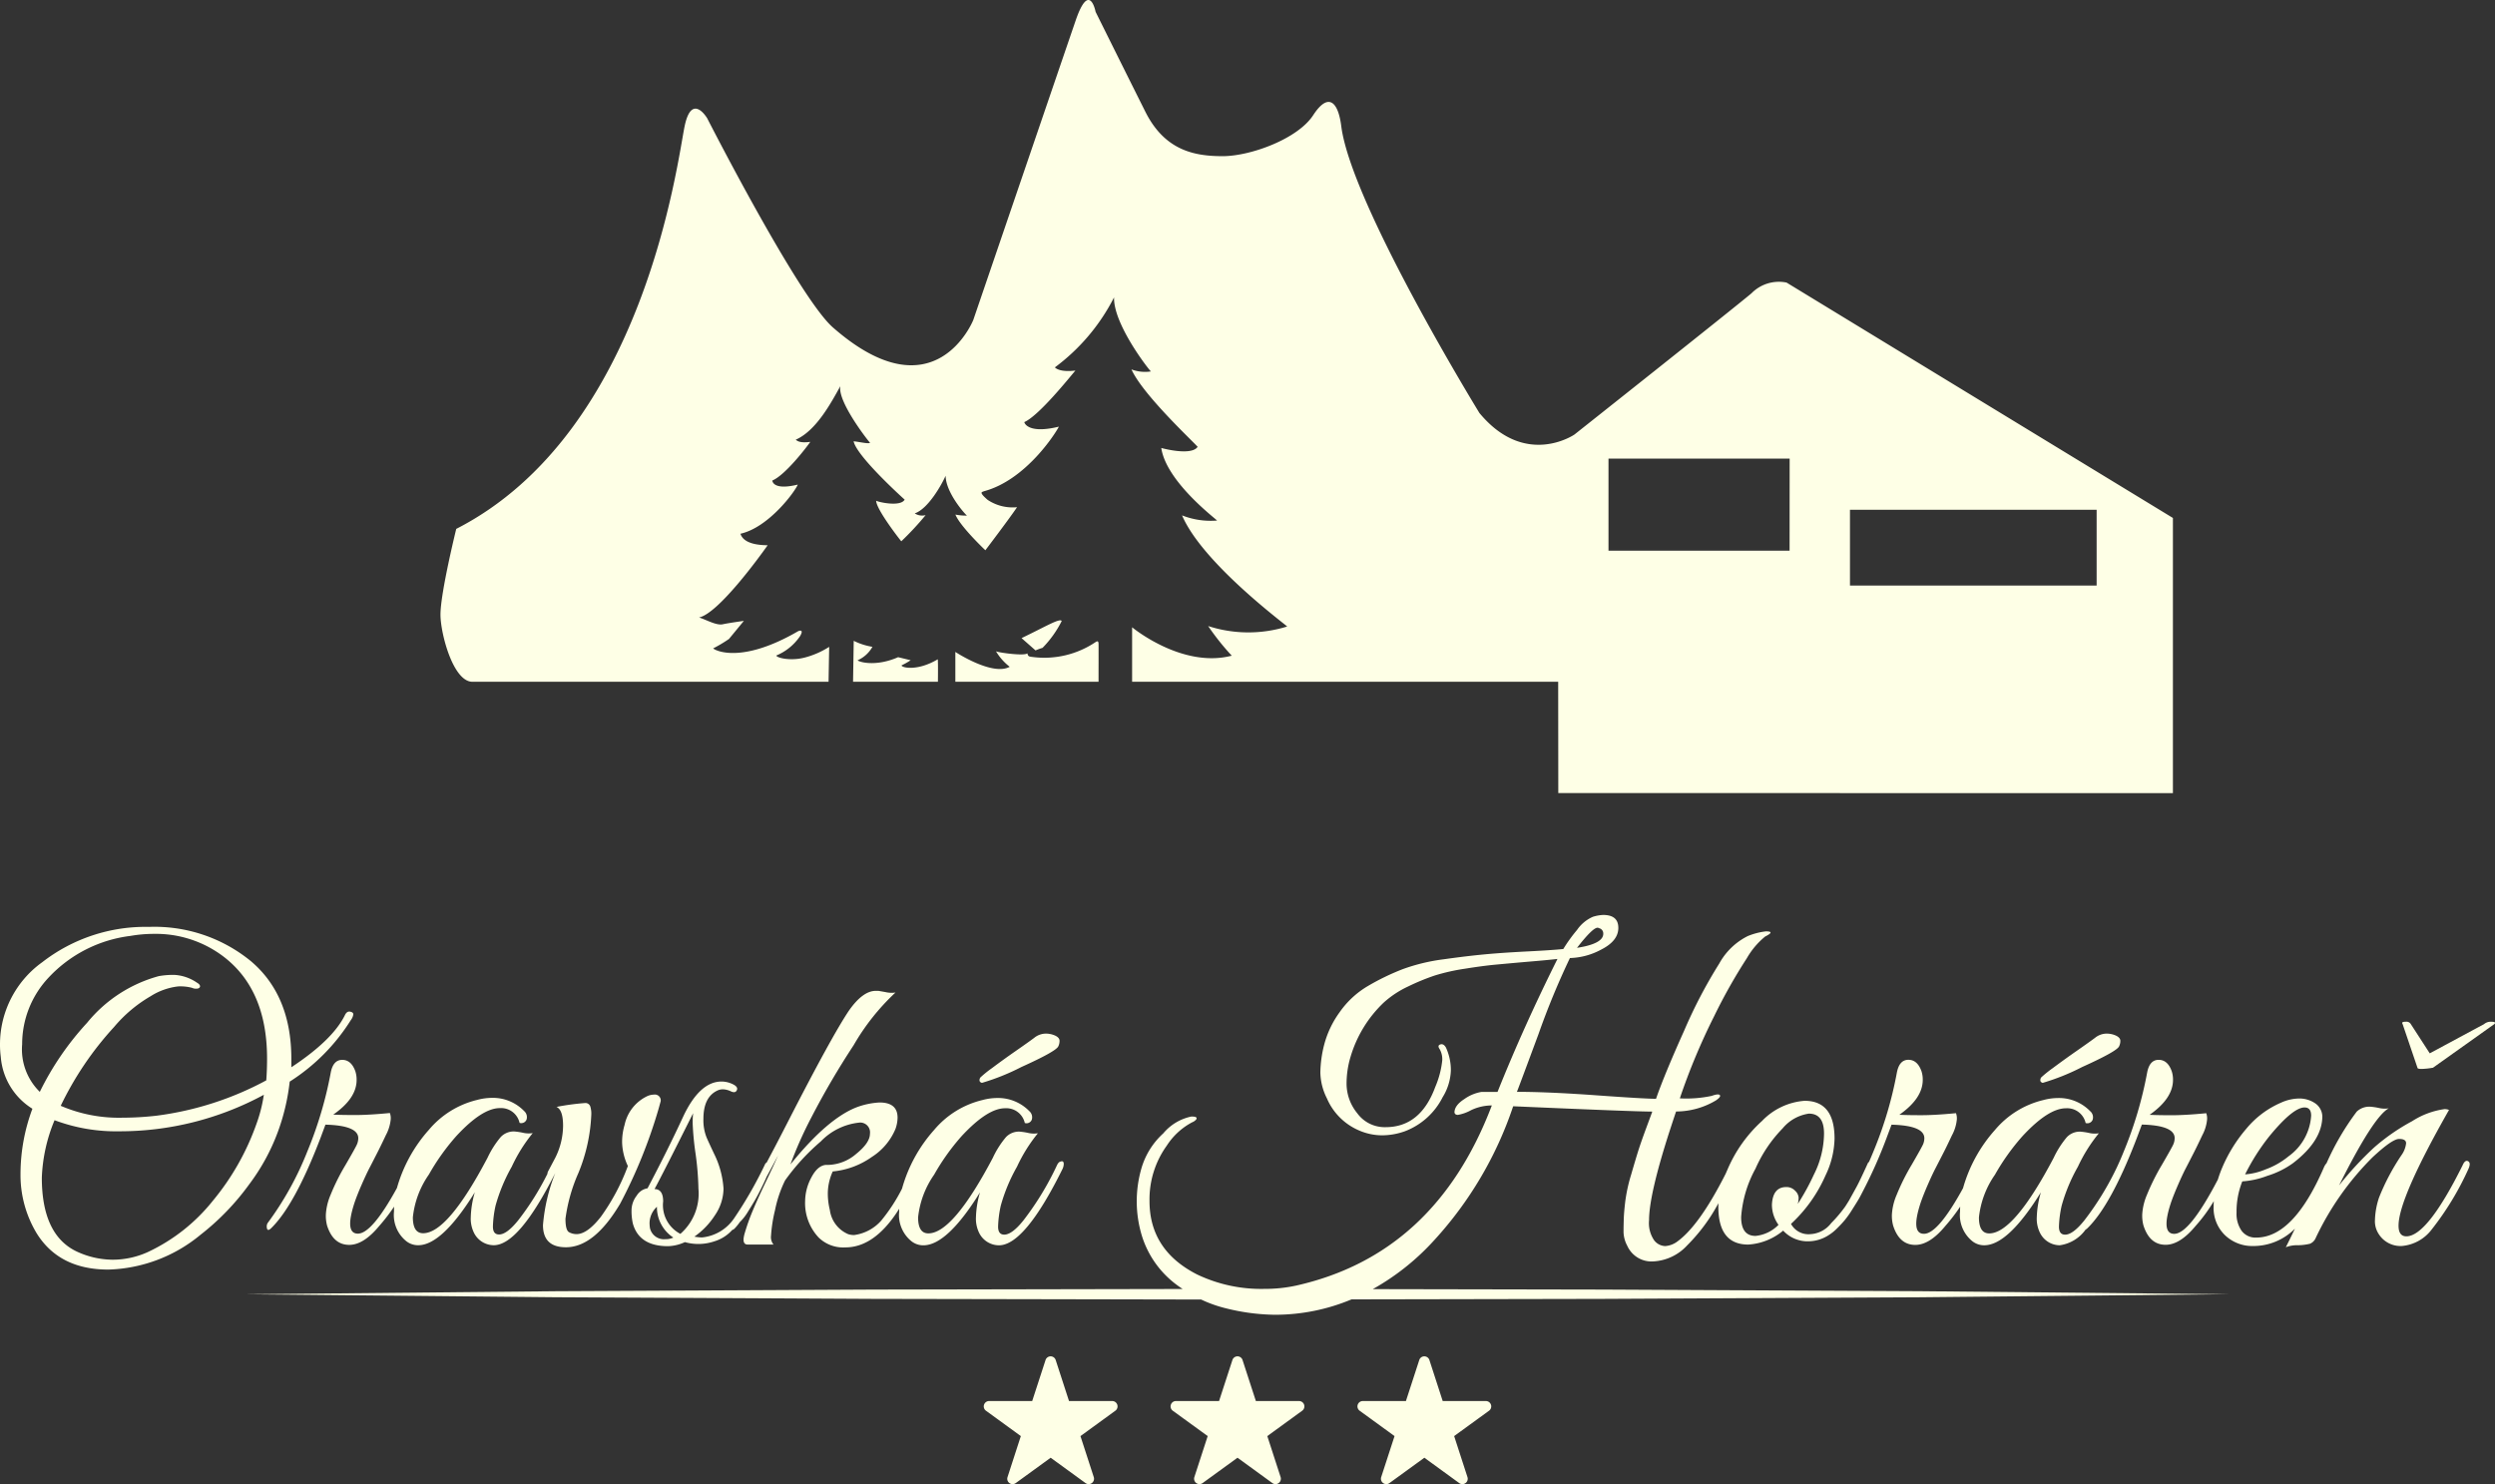 <svg xmlns="http://www.w3.org/2000/svg" width="246" height="146.332" viewBox="0 0 246 146.332"><rect x="0" y="0" width="246" height="146.332" fill="#333333" stroke="none"/><defs><style>.a{fill:#feffe6;}</style></defs><path class="a" d="M-6715.908-2550.429a21.072,21.072,0,0,0,1.031-4.571,19.344,19.344,0,0,0,6.03-6.071,1.159,1.159,0,0,0,.241-.565c0-.136-.107-.224-.323-.265s-.391.088-.524.384q-1.216,2.428-5.262,5.1v-.808q0-6.272-3.985-9.649a15,15,0,0,0-10.053-3.382,16.581,16.581,0,0,0-10.522,3.482,9.974,9.974,0,0,0-4.166,8.133,9.316,9.316,0,0,0,.078,1.214,6.614,6.614,0,0,0,3.118,5.1,18.449,18.449,0,0,0-1.174,6.412,11.131,11.131,0,0,0,1.58,5.847q2.222,3.6,7.08,3.6a14.9,14.9,0,0,0,9.1-3.44,24.545,24.545,0,0,0,4.815-5A20.242,20.242,0,0,0-6715.908-2550.429Zm-25.349-8.254a9.577,9.577,0,0,1,2.63-6.6,13.248,13.248,0,0,1,8.052-4.085,13.506,13.506,0,0,1,2.3-.2,11.026,11.026,0,0,1,6.8,2.185q4.367,3.277,4.366,10.114c0,.7-.024,1.418-.078,2.144a31.147,31.147,0,0,1-10.8,3.481,29.481,29.481,0,0,1-3.359.2,14.5,14.5,0,0,1-6.108-1.172,31.867,31.867,0,0,1,5.259-7.769,13.673,13.673,0,0,1,3.6-3.033,6.422,6.422,0,0,1,2.731-.971,4.549,4.549,0,0,1,1.355.14.931.931,0,0,0,.607.062c.135-.056.2-.135.182-.245s-.115-.216-.3-.324a4.373,4.373,0,0,0-2.206-.767,8,8,0,0,0-1.557.121,13.771,13.771,0,0,0-7.08,4.612,28.469,28.469,0,0,0-4.653,6.8A5.866,5.866,0,0,1-6741.257-2558.683Zm18.814,15.416a17.907,17.907,0,0,1-6.394,5.058,8.4,8.4,0,0,1-3.5.768,8.505,8.505,0,0,1-3.622-.848q-3.358-1.659-3.358-7.243a16.22,16.22,0,0,1,1.255-5.664,17.256,17.256,0,0,0,6.393,1.093,29.833,29.833,0,0,0,14.242-3.6,14.483,14.483,0,0,1-.729,2.872A24.782,24.782,0,0,1-6722.443-2543.267Z" transform="translate(6743.441 2661.647)"/><path class="a" d="M-6331.806-2367.455a2.693,2.693,0,0,0-.122-.849c-.27-.756-.7-1.132-1.294-1.132s-.973.416-1.134,1.253a38.614,38.614,0,0,1-2.306,7.769,30.948,30.948,0,0,1-3.925,7.079.7.7,0,0,0-.081.285q0,.607.405.242,2.347-2.264,4.9-8.94l.484-1.3q3.237.082,3.237,1.336a1.592,1.592,0,0,1-.121.586q-.121.3-1.132,2.041a21.176,21.176,0,0,0-1.477,2.956,5.762,5.762,0,0,0-.466,1.941,3.73,3.73,0,0,0,.121,1.093q.608,1.9,2.185,1.9,1.416,0,2.954-1.862a18.283,18.283,0,0,0,1.471-1.909q-.013.246-.013.492a3.309,3.309,0,0,0,1.212,2.914,1.875,1.875,0,0,0,1.174.4q2.345,0,5.584-5.22a9.553,9.553,0,0,0-.4,2.467,3.145,3.145,0,0,0,.363,1.619,2.191,2.191,0,0,0,1.9,1.133q2.481,0,6.069-7.119a17.679,17.679,0,0,0-1.212,5.136q0,2.184,2.263,2.184,2.795,0,5.342-4.29a49.747,49.747,0,0,0,3.8-9.386l.2-.728a.574.574,0,0,0-.647-.648,1.781,1.781,0,0,0-.608.121,4.062,4.062,0,0,0-2.306,2.874,5.87,5.87,0,0,0-.242,1.759,5.826,5.826,0,0,0,.567,2.288,21.069,21.069,0,0,1-2.67,5.015c-.893,1.134-1.687,1.7-2.39,1.7a1.568,1.568,0,0,1-.727-.183q-.364-.179-.365-1.333a16.42,16.42,0,0,1,1.275-4.512,16.862,16.862,0,0,0,1.274-5.825,2.448,2.448,0,0,0-.1-.729.5.5,0,0,0-.5-.344,23.841,23.841,0,0,0-2.834.383q.648.287.649,1.862a7.161,7.161,0,0,1-.77,3.156l-.729,1.376a.622.622,0,0,0-.042.2,27.171,27.171,0,0,1-2.87,4.57q-1.137,1.415-1.9,1.414c-.405,0-.606-.26-.606-.788a10.807,10.807,0,0,1,.262-2.063,17.018,17.018,0,0,1,1.6-3.844,15.579,15.579,0,0,1,2.063-3.3,2.509,2.509,0,0,1-.992-.041,6.8,6.8,0,0,0-.829-.121,1.761,1.761,0,0,0-1.334.548,9.288,9.288,0,0,0-1.3,2.042q-3.923,7.444-6.352,7.444-1.012,0-1.011-1.578a8.982,8.982,0,0,1,1.578-4.208,22.1,22.1,0,0,1,2.71-3.8q2.548-2.752,4.29-2.751a1.867,1.867,0,0,1,1.941,1.455.555.555,0,0,0,.688-.322.8.8,0,0,0-.243-.85,4.292,4.292,0,0,0-3.156-1.294,5.712,5.712,0,0,0-1.457.2,8.932,8.932,0,0,0-4.773,2.954,14.505,14.505,0,0,0-3.148,5.734q-2.464,4.5-3.853,4.5-1.334,0-.323-3.074.281-.809.708-1.781c.284-.647.54-1.2.769-1.638s.471-.916.728-1.417.545-1.092.869-1.78a4.137,4.137,0,0,0,.486-1.557,1.484,1.484,0,0,0-.081-.647q-2.065.2-3.419.2t-2.166-.042Q-6331.806-2365.633-6331.806-2367.455Z" transform="translate(6366.967 2473.938)"/><path class="a" d="M-5784.682-2461.192q-1.458,3.159-3.52,7.082a1.526,1.526,0,0,0-1.072.728,2.382,2.382,0,0,0-.506,1.435,5.725,5.725,0,0,0,.121,1.276q.606,2.267,3.478,2.267a4.247,4.247,0,0,0,1.66-.4,4.9,4.9,0,0,0,2.913-.08,3.84,3.84,0,0,0,1.618-.972l.143-.15a.487.487,0,0,0,.222-.135,4.76,4.76,0,0,0,.519-.636,4.829,4.829,0,0,0,.777-.982c.268-.431.49-.794.666-1.093s.386-.687.628-1.174.417-.854.526-1.111l.042-.1q.527-.966,1.131-2.109-.364.849-1.153,2.489t-1.316,2.893a20.689,20.689,0,0,0-.83,2.329c-.2.715-.1,1.07.305,1.07h2.548a1.169,1.169,0,0,1-.242-.893,14.134,14.134,0,0,1,.384-2.466,12.034,12.034,0,0,1,.992-2.955,21.382,21.382,0,0,1,3.539-3.863,6.133,6.133,0,0,1,3.743-1.842.966.966,0,0,1,1.093,1.093q0,.892-1.354,1.985a4.4,4.4,0,0,1-2.774,1.089h-.241c-.539.057-1.012.473-1.417,1.256a5.012,5.012,0,0,0-.606,2.306,4.952,4.952,0,0,0,1.336,3.6,3.467,3.467,0,0,0,2.629.971q2.793,0,5.1-3.48c.071-.11.139-.219.207-.327,0,.1,0,.191,0,.286a3.31,3.31,0,0,0,1.215,2.915,1.869,1.869,0,0,0,1.173.4q2.345,0,5.583-5.22a9.533,9.533,0,0,0-.4,2.467,3.147,3.147,0,0,0,.363,1.62,2.19,2.19,0,0,0,1.9,1.133q2.549,0,6.271-7.526a1.252,1.252,0,0,0,.124-.486q0-.365-.326-.243c-.135.027-.255.162-.364.406a28.853,28.853,0,0,1-3.277,5.381q-1.132,1.415-1.9,1.415c-.405,0-.607-.26-.607-.789a10.824,10.824,0,0,1,.263-2.063,16.912,16.912,0,0,1,1.6-3.843,15.492,15.492,0,0,1,2.062-3.3,2.5,2.5,0,0,1-.991-.041,6.866,6.866,0,0,0-.828-.121,1.762,1.762,0,0,0-1.334.548,9.113,9.113,0,0,0-1.295,2.042q-3.928,7.444-6.354,7.444-1.01,0-1.011-1.578a8.986,8.986,0,0,1,1.579-4.208,22.148,22.148,0,0,1,2.709-3.8q2.551-2.752,4.29-2.752a1.867,1.867,0,0,1,1.942,1.455.555.555,0,0,0,.687-.322.8.8,0,0,0-.243-.85,4.3,4.3,0,0,0-3.156-1.294,5.693,5.693,0,0,0-1.457.2,8.926,8.926,0,0,0-4.773,2.954,14.476,14.476,0,0,0-3.162,5.784,17.165,17.165,0,0,1-2.059,3.159,4.324,4.324,0,0,1-2.67,1.417,1.991,1.991,0,0,1-.567-.083,3.011,3.011,0,0,1-1.821-2.386,6.793,6.793,0,0,1-.2-1.719,5.335,5.335,0,0,1,.485-2.083,7.943,7.943,0,0,0,3.863-1.436,6.014,6.014,0,0,0,2.329-2.774,3.488,3.488,0,0,0,.2-1.091q0-1.5-1.78-1.5a7.622,7.622,0,0,0-2.185.446q-2.913,1.092-6.6,5.666a38.79,38.79,0,0,1,2.064-4.635,78.5,78.5,0,0,1,4.167-7.119,22.372,22.372,0,0,1,4.129-5.2,2.616,2.616,0,0,1-.993-.043c-.444-.079-.683-.121-.706-.121h-.244c-.866,0-1.754.664-2.671,1.983q-1.7,2.549-5.929,10.8-1.192,2.332-2.163,4.152a.3.3,0,0,0-.163.18,39.892,39.892,0,0,1-3.035,5.3,4.33,4.33,0,0,1-3.195,1.9,5.772,5.772,0,0,1-.731-.08,7.559,7.559,0,0,0,2.025-2.105,4.742,4.742,0,0,0,.849-2.627,9.016,9.016,0,0,0-.93-3.44c-.268-.569-.513-1.094-.728-1.578a4.59,4.59,0,0,1-.324-1.863q0-2.145,1.376-2.792a1.248,1.248,0,0,1,.566-.121,1.945,1.945,0,0,1,.768.2c.3.138.492.1.588-.121s-.042-.411-.406-.586a2.546,2.546,0,0,0-1.114-.262Q-5783.064-2464.629-5784.682-2461.192Zm-1.781,12.1a1.414,1.414,0,0,1-1.5-1.092,3.589,3.589,0,0,1-.041-.526,2.206,2.206,0,0,1,.728-1.578,3.564,3.564,0,0,0,1.618,3.034A1.787,1.787,0,0,1-5786.462-2449.094Zm1.5-.525a3.187,3.187,0,0,1-1.7-3.2q0-1.215-.851-1.216.729-1.332,3.806-7.483a8.2,8.2,0,0,0-.043,1.049,28.057,28.057,0,0,0,.286,2.957,28.766,28.766,0,0,1,.281,3.44A5.271,5.271,0,0,1-5784.964-2449.619Z" transform="translate(5852.048 2571.276)"/><path class="a" d="M-5264.088-2404.253a22.229,22.229,0,0,0,3.884-1.561q3.438-1.553,3.641-2.042a1.2,1.2,0,0,0,.121-.546c0-.2-.141-.368-.423-.506a2.245,2.245,0,0,0-.972-.2,1.856,1.856,0,0,0-1.112.425q-.568.423-1.821,1.294t-2.326,1.679a10.466,10.466,0,0,0-1.152.929.451.451,0,0,0-.084.265.222.222,0,0,0,.1.2A.36.36,0,0,0-5264.088-2404.253Z" transform="translate(5360.91 2511.021)"/><path class="a" d="M-3662.235-2404.253a22.212,22.212,0,0,0,3.884-1.561q3.439-1.553,3.643-2.042a1.205,1.205,0,0,0,.122-.546c0-.2-.144-.368-.425-.506a2.247,2.247,0,0,0-.972-.2,1.851,1.851,0,0,0-1.111.425q-.568.423-1.819,1.294t-2.329,1.679a11.4,11.4,0,0,0-1.156.929.5.5,0,0,0-.078.265.221.221,0,0,0,.1.2A.346.346,0,0,0-3662.235-2404.253Z" transform="translate(3863.646 2511.021)"/><path class="a" d="M-6153.992-2563.932c-.2-.105-.381.028-.542.406q-3.485,7-5.546,7c-.514,0-.769-.35-.769-1.051q0-2.67,4.977-11.411a1.171,1.171,0,0,0-.444-.081,7.9,7.9,0,0,0-3.2,1.194,20,20,0,0,0-3.741,2.589,32.826,32.826,0,0,0-3.458,3.741q3.4-6.794,4.9-7.6a2.584,2.584,0,0,1-.992-.041,6.522,6.522,0,0,0-.829-.121,1.81,1.81,0,0,0-1.335.484,25.888,25.888,0,0,0-2.977,5.087,1.4,1.4,0,0,0-.261.415q-2.992,6.922-6.674,6.919a1.693,1.693,0,0,1-1.438-.667,2.914,2.914,0,0,1-.5-1.8,7.969,7.969,0,0,1,.567-3.073,8.453,8.453,0,0,0,2.466-.548,8.669,8.669,0,0,0,2.51-1.234q2.914-2.223,2.914-4.652a1.623,1.623,0,0,0-.687-1.254,2.8,2.8,0,0,0-1.581-.486,4.47,4.47,0,0,0-1.779.4,9.124,9.124,0,0,0-3.438,2.57,14.77,14.77,0,0,0-2.367,3.8,12.33,12.33,0,0,0-.448,1.222q-2.795,5.351-4.3,5.353-1.339,0-.325-3.074.283-.81.709-1.781c.281-.647.538-1.2.768-1.639s.472-.916.73-1.417.542-1.092.867-1.78a4.125,4.125,0,0,0,.486-1.557,1.5,1.5,0,0,0-.08-.646q-2.062.2-3.421.2t-2.164-.042q2.306-1.618,2.307-3.44a2.635,2.635,0,0,0-.123-.848q-.4-1.134-1.293-1.132c-.594,0-.972.416-1.133,1.253a38.637,38.637,0,0,1-2.3,7.769q-.3.746-.627,1.455a28.731,28.731,0,0,1-3.259,5.344q-1.133,1.415-1.9,1.415c-.406,0-.61-.26-.61-.788a10.709,10.709,0,0,1,.266-2.063,16.91,16.91,0,0,1,1.6-3.843,15.546,15.546,0,0,1,2.066-3.3,2.518,2.518,0,0,1-.993-.041,6.853,6.853,0,0,0-.829-.121,1.761,1.761,0,0,0-1.334.548,9.261,9.261,0,0,0-1.3,2.042q-3.924,7.444-6.351,7.444-1.012,0-1.014-1.578a9.01,9.01,0,0,1,1.578-4.208,22.147,22.147,0,0,1,2.712-3.8q2.549-2.752,4.289-2.752a1.866,1.866,0,0,1,1.941,1.454.558.558,0,0,0,.689-.322.787.787,0,0,0-.245-.849,4.293,4.293,0,0,0-3.155-1.295,5.706,5.706,0,0,0-1.457.2,8.945,8.945,0,0,0-4.774,2.954,14.511,14.511,0,0,0-3.146,5.734q-2.464,4.5-3.851,4.5-1.337,0-.325-3.074c.187-.54.425-1.134.708-1.781s.539-1.2.769-1.639.471-.916.73-1.417.543-1.092.866-1.78a4.131,4.131,0,0,0,.49-1.557,1.484,1.484,0,0,0-.083-.646c-1.374.134-2.517.2-3.42.2s-1.623-.013-2.164-.042q2.307-1.618,2.308-3.44a2.675,2.675,0,0,0-.123-.848q-.405-1.134-1.293-1.132c-.592,0-.972.416-1.134,1.253a38.266,38.266,0,0,1-2.306,7.769q-.218.536-.446,1.052a.306.306,0,0,0-.121.142q-.079.181-.465,1.011t-.625,1.276q-.24.438-.75,1.359-.186.306-.377.6a13.463,13.463,0,0,1-1.383,1.636,2.765,2.765,0,0,1-2.062,1.093,1.953,1.953,0,0,1-1.905-1.012,14.322,14.322,0,0,0,3.4-4.773,8.726,8.726,0,0,0,.893-3.642q0-3.721-2.955-3.721a6.473,6.473,0,0,0-4.189,1.982,13.665,13.665,0,0,0-3.419,4.817q-.086.188-.163.373-2.563,5.069-4.73,6.668a2.245,2.245,0,0,1-1.255.484,1.441,1.441,0,0,1-1.072-.565,2.991,2.991,0,0,1-.506-1.982q0-2.51,2.021-8.78c.407-1.241.622-1.89.648-1.943a7.683,7.683,0,0,0,3.925-1.093c.352-.241.478-.416.384-.524s-.361-.082-.807.079a12.02,12.02,0,0,1-3.136.243,62.817,62.817,0,0,1,3.4-8.134,53.771,53.771,0,0,1,3.217-5.7,7.65,7.65,0,0,1,1.8-2.125c.349-.177.525-.3.525-.385s-.156-.12-.465-.12a6.77,6.77,0,0,0-1.782.464,6.551,6.551,0,0,0-2.81,2.711,48,48,0,0,0-3.46,6.617q-1.964,4.37-2.772,6.715-1.094,0-5.887-.344t-7.829-.342q.122-.284,2.125-5.685a76.042,76.042,0,0,1,3.1-7.507,6.866,6.866,0,0,0,3.114-.85q1.661-.851,1.66-2.126t-1.5-1.273a3.952,3.952,0,0,0-1.012.184,3.691,3.691,0,0,0-1.558,1.293,15.277,15.277,0,0,0-1.356,1.882q-1.17.119-3.6.242t-4.147.285c-1.149.106-2.494.268-4.046.486a18.62,18.62,0,0,0-4.026.968,23.489,23.489,0,0,0-3.4,1.64,8.9,8.9,0,0,0-2.833,2.609,9.62,9.62,0,0,0-1.518,3.177,11.716,11.716,0,0,0-.384,2.771,5.862,5.862,0,0,0,.647,2.549,6.013,6.013,0,0,0,3.154,3.156,5.735,5.735,0,0,0,2.268.486,6.733,6.733,0,0,0,2.266-.4,6.913,6.913,0,0,0,3.723-3.358,5.372,5.372,0,0,0,.81-2.63,5.338,5.338,0,0,0-.485-2.266c-.137-.242-.3-.35-.484-.324-.271.056-.319.209-.144.467a2.006,2.006,0,0,1,.263,1.131,9.033,9.033,0,0,1-.688,2.611q-1.458,3.968-4.9,3.965a3.348,3.348,0,0,1-2.793-1.374,4.631,4.631,0,0,1-1.052-2.833,9.149,9.149,0,0,1,.4-2.752,12.106,12.106,0,0,1,3.279-5.34,9.687,9.687,0,0,1,2.4-1.578,22.012,22.012,0,0,1,2.611-1.075,19.849,19.849,0,0,1,2.954-.667q1.781-.285,3-.4t3.155-.285q1.941-.161,2.994-.281-3.316,6.635-5.908,13.109h-1.578a4.076,4.076,0,0,0-1.7.708c-.646.419-.968.855-.968,1.315.026.162.14.242.34.242a4.2,4.2,0,0,0,1.3-.465,4.75,4.75,0,0,1,2.043-.465q-5.583,14.688-19.3,17.763a14.43,14.43,0,0,1-3.116.323,14.636,14.636,0,0,1-6.635-1.418q-4.7-2.384-4.7-7.242a9.06,9.06,0,0,1,1.7-5.46,6.674,6.674,0,0,1,2.51-2.307.993.993,0,0,0,.345-.224c.095-.094.113-.175.061-.243s-.217-.1-.487-.1a4.906,4.906,0,0,0-2.771,1.659,7.469,7.469,0,0,0-2.164,3.48,11.678,11.678,0,0,0,.058,6.636,9.522,9.522,0,0,0,3.341,4.755c.221.166.445.324.671.475l-30.5.059c-11.466.06-22.165.115-31.338.161l-30.572.3s12.23.116,30.572.294c9.173.047,19.872.1,31.338.162,10.338.02,21.3.04,32.326.063a12.769,12.769,0,0,0,2.48.875,20.775,20.775,0,0,0,4.775.627,19.528,19.528,0,0,0,7.575-1.517c8.427-.016,16.738-.031,24.686-.048l31.338-.159c18.341-.181,30.57-.3,30.57-.3l-30.57-.3-31.338-.16-22.595-.044.047-.025a23.9,23.9,0,0,0,6.028-4.815,36.813,36.813,0,0,0,7.769-13.19q11.975.525,13.716.526c-.025.082-.217.594-.566,1.537s-.614,1.694-.79,2.247-.418,1.361-.727,2.427a16.215,16.215,0,0,0-.584,2.672q-.126,1.07-.145,1.74c-.014.445-.021.869-.021,1.274a3.01,3.01,0,0,0,.366,1.333,2.62,2.62,0,0,0,2.59,1.541,4.879,4.879,0,0,0,3.317-1.579,17.7,17.7,0,0,0,2.244-2.753q.382-.576.84-1.407c-.006.119-.01.238-.01.356q0,3.724,2.954,3.723a5.946,5.946,0,0,0,3.438-1.375,3.28,3.28,0,0,0,2.589,1.051,3.746,3.746,0,0,0,1.9-.607,4.5,4.5,0,0,0,.8-.642l.008-.007c.056-.055.113-.111.169-.169.242-.245.449-.473.621-.681a9.4,9.4,0,0,0,.688-.97c.257-.406.46-.727.606-.971q.182-.3.417-.768a46.654,46.654,0,0,0,2.4-5.381l.486-1.3q3.233.082,3.235,1.336a1.579,1.579,0,0,1-.12.586q-.125.3-1.136,2.041a21.626,21.626,0,0,0-1.474,2.956,5.727,5.727,0,0,0-.469,1.941,3.676,3.676,0,0,0,.124,1.093q.606,1.9,2.185,1.9,1.418,0,2.956-1.862a18.3,18.3,0,0,0,1.468-1.909q-.014.246-.014.492a3.311,3.311,0,0,0,1.214,2.915,1.871,1.871,0,0,0,1.173.4q2.346,0,5.584-5.22a9.518,9.518,0,0,0-.405,2.467,3.128,3.128,0,0,0,.364,1.62,2.187,2.187,0,0,0,1.9,1.133,3.769,3.769,0,0,0,2.549-1.546.684.684,0,0,0,.16-.114q2.346-2.265,4.9-8.94l.488-1.3q3.231.082,3.233,1.336a1.577,1.577,0,0,1-.119.586q-.123.3-1.136,2.041a21.843,21.843,0,0,0-1.476,2.956,5.757,5.757,0,0,0-.466,1.941,3.682,3.682,0,0,0,.123,1.093q.606,1.9,2.185,1.9c.942,0,1.931-.62,2.956-1.862a15.713,15.713,0,0,0,1.793-2.442c-.01.168-.016.334-.016.5a3.719,3.719,0,0,0,1.133,2.871,3.884,3.884,0,0,0,2.751,1.054,5.762,5.762,0,0,0,4.131-1.711q-.587,1.22-.9,1.833a3.06,3.06,0,0,1,1.173-.2,5.236,5.236,0,0,0,1.2-.144,1.043,1.043,0,0,0,.545-.505,28.21,28.21,0,0,1,5.624-8.012c1.3-1.213,2.172-1.819,2.632-1.819s.687.141.687.425a2.462,2.462,0,0,1-.443,1.153,21.891,21.891,0,0,0-2.228,4.208,7.636,7.636,0,0,0-.4,2.2,2.306,2.306,0,0,0,.4,1.436,2.538,2.538,0,0,0,2.245,1.133,4.118,4.118,0,0,0,2.957-1.638,28.61,28.61,0,0,0,3.618-5.969C-6153.781-2563.568-6153.789-2563.823-6153.992-2563.932Zm-19.56-2.507q2.306-2.795,3.438-2.793c.433,0,.648.272.648.809a5.343,5.343,0,0,1-2.225,4.005,7.685,7.685,0,0,1-2.287,1.3,6.39,6.39,0,0,1-2,.485A20.927,20.927,0,0,1-6173.552-2566.438Zm-66.273-20.516a.165.165,0,0,1,.121.042.525.525,0,0,1,.442.526q.041,1.011-2.589,1.417Q-6240.311-2586.953-6239.825-2586.954Zm17.193,27.313a3.411,3.411,0,0,0,.647,1.983,3.644,3.644,0,0,1-2.265,1.092q-1.417,0-1.416-1.862a11.612,11.612,0,0,1,1.416-4.774,13.4,13.4,0,0,1,2.671-3.964,4.116,4.116,0,0,1,2.59-1.456q1.5,0,1.494,1.981a9.14,9.14,0,0,1-1.009,4.046,22.671,22.671,0,0,1-1.579,2.873,2.643,2.643,0,0,0,.084-.628,1.036,1.036,0,0,0-.345-.667,1.155,1.155,0,0,0-.874-.366Q-6222.55-2561.384-6222.632-2559.642Z" transform="translate(6397.339 2678.426)"/><path class="a" d="M-3107.191-2427.1a1.013,1.013,0,0,0-.687.244q-.53.282-5.342,2.872l-1.86-2.872a.493.493,0,0,0-.488-.244c-.241,0-.362.037-.362.1a.2.2,0,0,0,.039.144l1.457,4.289c0,.081.136.121.4.121a7.442,7.442,0,0,0,1.135-.121l6.03-4.289a.148.148,0,0,0,.079-.144C-3106.787-2427.067-3106.922-2427.1-3107.191-2427.1Z" transform="translate(3352.787 2527.842)"/><path class="a" d="M-5245.357-1917.368h-4.252l-1.314-4.043a.524.524,0,0,0-.5-.365.528.528,0,0,0-.5.365l-1.316,4.043h-4.25a.53.53,0,0,0-.5.365.53.53,0,0,0,.192.59l3.438,2.5-1.312,4.045a.522.522,0,0,0,.189.59.524.524,0,0,0,.621,0l3.442-2.5,3.438,2.5a.524.524,0,0,0,.311.1.525.525,0,0,0,.31-.1.526.526,0,0,0,.192-.59l-1.313-4.044,3.438-2.5a.525.525,0,0,0,.194-.59A.527.527,0,0,0-5245.357-1917.368Z" transform="translate(5355.011 2055.509)"/><path class="a" d="M-4963.228-1917.368h-4.251l-1.314-4.043a.526.526,0,0,0-.5-.365.526.526,0,0,0-.5.365l-1.316,4.043h-4.253a.524.524,0,0,0-.5.365.525.525,0,0,0,.19.59l3.442,2.5-1.315,4.044a.528.528,0,0,0,.193.59.523.523,0,0,0,.31.1.524.524,0,0,0,.311-.1l3.441-2.5,3.438,2.5a.52.52,0,0,0,.618,0,.526.526,0,0,0,.194-.59l-1.312-4.044,3.438-2.5a.528.528,0,0,0,.193-.59A.529.529,0,0,0-4963.228-1917.368Z" transform="translate(5091.305 2055.509)"/><path class="a" d="M-4681.082-1917.368h-4.25l-1.312-4.043a.529.529,0,0,0-.5-.365.524.524,0,0,0-.5.365l-1.315,4.043h-4.254a.529.529,0,0,0-.5.365.531.531,0,0,0,.192.59l3.44,2.5-1.316,4.045a.528.528,0,0,0,.192.59.523.523,0,0,0,.31.1.525.525,0,0,0,.312-.1l3.443-2.5,3.437,2.5a.523.523,0,0,0,.62,0,.525.525,0,0,0,.192-.59l-1.313-4.045,3.44-2.5a.527.527,0,0,0,.191-.59A.53.53,0,0,0-4681.082-1917.368Z" transform="translate(4827.579 2055.509)"/><g transform="translate(43.433)"><path class="a" d="M-5453.39-3001.648a6.441,6.441,0,0,1-1.844-.592l-.066,4.038h8.367c.009-.8.018-1.924-.015-2.217-2.035,1.211-3.583.824-3.571.6a7.394,7.394,0,0,0,.9-.507s-.538-.129-1.236-.3c-2.179.954-3.811.493-4,.308A3.1,3.1,0,0,0-5453.39-3001.648Z" transform="translate(5495.976 3065.424)"/><path class="a" d="M-5300.839-3000.408v2.942h14.119c0-1.29.009-3.6,0-3.765-.018-.236-.084-.268-.266-.166a9.041,9.041,0,0,1-6.3,1.479c-.336-.034-.387-.084-.454-.354-.27.286-2.843-.067-3.093-.2a5.486,5.486,0,0,0,1.354,1.528C-5297.181-2998-5300.839-3000.408-5300.839-3000.408Z" transform="translate(5351.601 3064.688)"/><path class="a" d="M-5945.545-3942.066a3.787,3.787,0,0,0-3.458,1.06c-1.893,1.59-17.458,13.927-17.458,13.927s-4.768,3.279-9.253-1.993l-.108-.126s-12.615-20.537-13.622-28.257c-.3-2.423-1.263-3.432-2.776-1.11s-6.155,4.037-8.931,4.037-5.7-.556-7.619-4.391-4.9-9.84-4.9-9.84-.6-3.128-1.968.859-10.09,29.518-10.09,29.518-3.785,9.536-13.826.756c-3.38-2.927-12.411-20.638-12.411-20.638s-1.515-2.573-2.221.757-3.92,30.208-22.522,39.729c0,0-1.56,6.312-1.555,8.463,0,1.832,1.243,6.611,3.15,6.611H-6040l.061-3.442a8.374,8.374,0,0,1-2.4,1.051c-1.436.381-2.806.017-2.808-.2a5.269,5.269,0,0,0,2.337-1.907c.336-.562.09-.606-.18-.493-5.518,3.208-8.119,1.951-8.388,1.7a13.555,13.555,0,0,0,1.562-.931l1.466-1.782s-1.458.2-2.086.336-1.613-.448-2.333-.672c1.885-.382,5.922-5.922,6.765-7.122-2.209-.011-2.575-.807-2.682-1.134,2.805-.628,5.405-4.194,5.651-4.846-2.309.561-2.491-.246-2.512-.4,1.255-.516,3.365-3.252,3.746-3.812-1.031.134-1.277-.09-1.436-.214,2.019-.888,3.479-3.622,4.4-5.281-.292,1.5,2.668,5.316,2.929,5.586-.145.136-1.157-.114-1.621-.147.3,1.448,4.613,5.373,5.033,5.75-.41.737-2.573.25-2.81.109.011.845,2.254,3.73,2.478,4a29.356,29.356,0,0,0,2.4-2.58,1.351,1.351,0,0,1-1.074-.171c1.351-.463,2.686-2.9,3.045-3.71.021,1.615,1.772,3.634,2.1,3.927a5.4,5.4,0,0,1-1.135-.1c.473,1.176,2.954,3.518,2.954,3.518s2.472-3.26,3.122-4.247a4.432,4.432,0,0,1-2.894-.718c-.964-.83-.516-.762-.381-.851,4.15-1.1,7.089-5.744,7.4-6.372-2.825.694-3.363-.222-3.409-.448,1.48-.651,4.576-4.553,5.04-5.083-1.33.164-1.878-.144-2.024-.314a19.733,19.733,0,0,0,5.833-6.9c-.068,2.658,3.432,7.134,3.634,7.3a3.787,3.787,0,0,1-1.919-.2c1.109,2.46,5.89,6.927,6.528,7.634-.571.841-3.028.268-3.586.113.484,3.309,5.336,6.953,5.5,7.155a7.709,7.709,0,0,1-3.452-.509c1.964,4.606,9.812,10.469,10.367,10.956a12.856,12.856,0,0,1-7.793-.043,24.512,24.512,0,0,0,2.327,2.921c-4.913,1.278-9.825-2.8-9.825-2.8v5.373h42.009l.011,10.971,60.6.012v-27.135Zm.3,26.44H-5963.1v-9.081h17.861Zm30.274,3.433h-24.32v-7.468h24.32Z" transform="translate(6078.26 3969.926)"/><path class="a" d="M-5198.794-3030.417a10.5,10.5,0,0,0,1.89-2.644c-.174-.317-1.57.538-3.959,1.683l1.378,1.212A6.166,6.166,0,0,1-5198.794-3030.417Z" transform="translate(5258.152 3094.295)"/></g></svg>